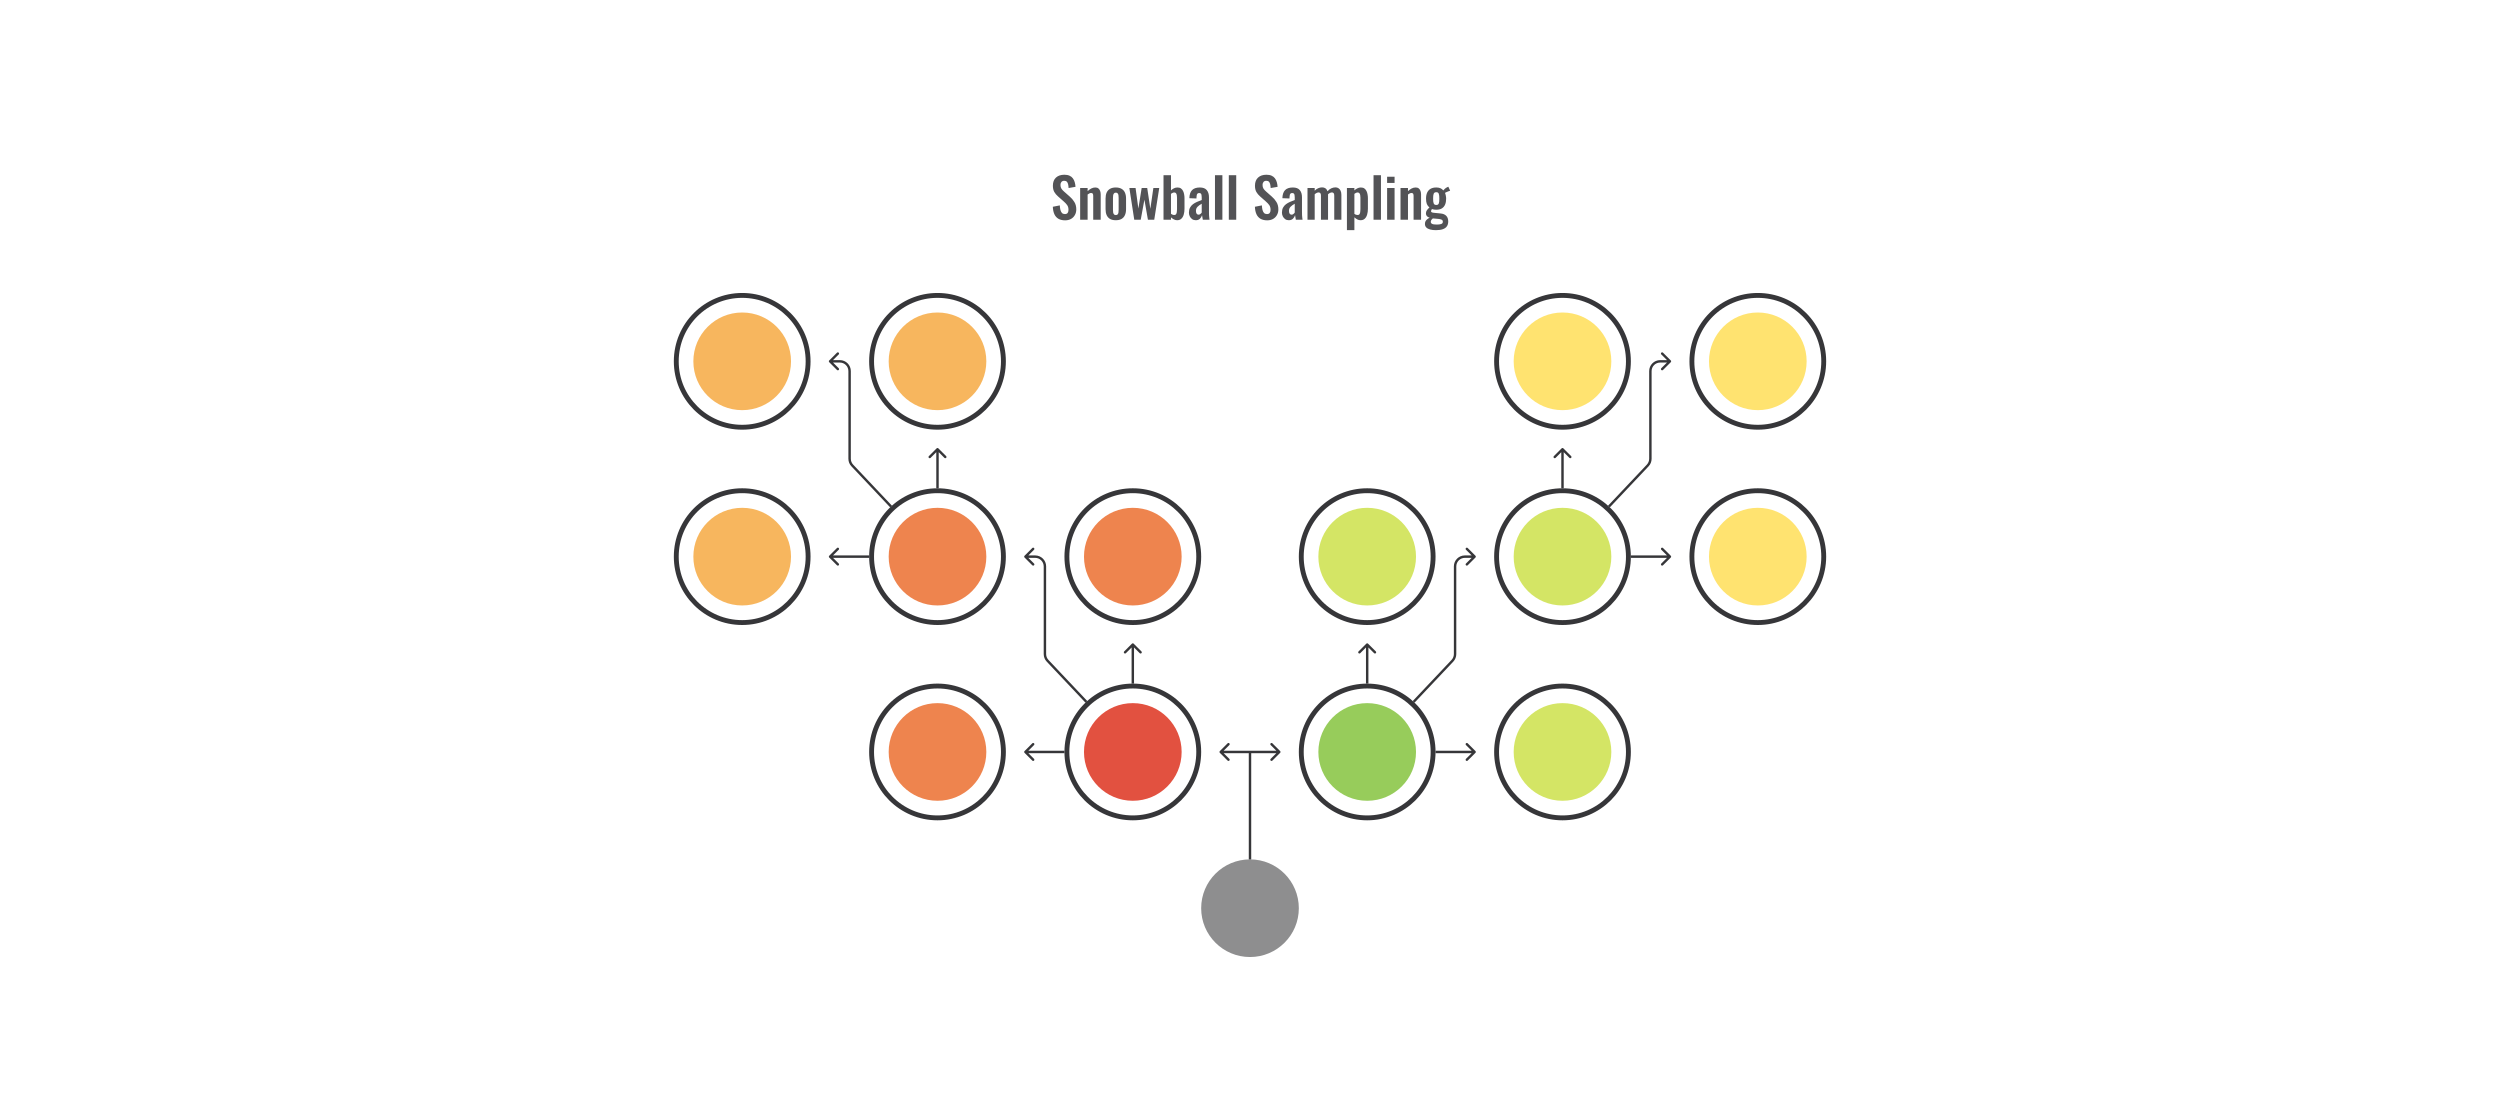 <svg width="1024" height="456" viewBox="0 0 1024 456" fill="none" xmlns="http://www.w3.org/2000/svg">
<circle cx="560" cy="228" r="27" stroke="#1E1E21" stroke-opacity="0.89" stroke-width="2"/>
<circle cx="640" cy="228" r="27" stroke="#1E1E21" stroke-opacity="0.89" stroke-width="2"/>
<circle cx="640" cy="148" r="27" stroke="#1E1E21" stroke-opacity="0.89" stroke-width="2"/>
<circle cx="304" cy="228" r="27" stroke="#1E1E21" stroke-opacity="0.89" stroke-width="2"/>
<circle cx="304" cy="148" r="27" stroke="#1E1E21" stroke-opacity="0.89" stroke-width="2"/>
<circle cx="384" cy="148" r="27" stroke="#1E1E21" stroke-opacity="0.89" stroke-width="2"/>
<circle cx="384" cy="308" r="27" stroke="#1E1E21" stroke-opacity="0.89" stroke-width="2"/>
<circle cx="384" cy="228" r="27" stroke="#1E1E21" stroke-opacity="0.89" stroke-width="2"/>
<circle cx="464" cy="228" r="27" stroke="#1E1E21" stroke-opacity="0.89" stroke-width="2"/>
<circle cx="464" cy="308" r="27" stroke="#1E1E21" stroke-opacity="0.89" stroke-width="2"/>
<circle cx="560" cy="308" r="27" stroke="#1E1E21" stroke-opacity="0.89" stroke-width="2"/>
<circle cx="640" cy="308" r="27" stroke="#1E1E21" stroke-opacity="0.89" stroke-width="2"/>
<circle cx="720" cy="148" r="27" stroke="#1E1E21" stroke-opacity="0.89" stroke-width="2"/>
<circle cx="720" cy="228" r="27" stroke="#1E1E21" stroke-opacity="0.89" stroke-width="2"/>
<circle cx="304" cy="148" r="20" fill="#F7B65E"/>
<circle cx="304" cy="228" r="20" fill="#F7B65E"/>
<circle cx="384" cy="148" r="20" fill="#F7B65E"/>
<circle cx="384" cy="228" r="20" fill="#EE844E"/>
<circle cx="384" cy="308" r="20" fill="#EE844E"/>
<circle cx="464" cy="228" r="20" fill="#EE844E"/>
<circle cx="464" cy="308" r="20" fill="#E25140"/>
<circle cx="512" cy="372" r="20" fill="#1E1E21" fill-opacity="0.5"/>
<circle cx="560" cy="228" r="20" fill="#D4E565"/>
<circle cx="560" cy="308" r="20" fill="#97CC5B"/>
<circle cx="640" cy="148" r="20" fill="#FFE370"/>
<circle cx="640" cy="228" r="20" fill="#D4E565"/>
<circle cx="640" cy="308" r="20" fill="#D4E565"/>
<circle cx="720" cy="148" r="20" fill="#FFE370"/>
<circle cx="720" cy="228" r="20" fill="#FFE370"/>
<path d="M499.646 307.646C499.451 307.842 499.451 308.158 499.646 308.354L502.828 311.536C503.024 311.731 503.34 311.731 503.536 311.536C503.731 311.34 503.731 311.024 503.536 310.828L500.707 308L503.536 305.172C503.731 304.976 503.731 304.66 503.536 304.464C503.34 304.269 503.024 304.269 502.828 304.464L499.646 307.646ZM524.354 308.354C524.549 308.158 524.549 307.842 524.354 307.646L521.172 304.464C520.976 304.269 520.66 304.269 520.464 304.464C520.269 304.66 520.269 304.976 520.464 305.172L523.293 308L520.464 310.828C520.269 311.024 520.269 311.34 520.464 311.536C520.66 311.731 520.976 311.731 521.172 311.536L524.354 308.354ZM512.5 352V308H511.5V352H512.5ZM512 307.5H500V308.5H512V307.5ZM512 308.5H524V307.5H512V308.5Z" fill="#1E1E21" fill-opacity="0.89"/>
<path d="M560.354 263.646C560.158 263.451 559.842 263.451 559.646 263.646L556.464 266.828C556.269 267.024 556.269 267.34 556.464 267.536C556.66 267.731 556.976 267.731 557.172 267.536L560 264.707L562.828 267.536C563.024 267.731 563.34 267.731 563.536 267.536C563.731 267.34 563.731 267.024 563.536 266.828L560.354 263.646ZM560.5 280V264H559.5V280H560.5Z" fill="#1E1E21" fill-opacity="0.89"/>
<path d="M640.354 183.646C640.158 183.451 639.842 183.451 639.646 183.646L636.464 186.828C636.269 187.024 636.269 187.34 636.464 187.536C636.66 187.731 636.976 187.731 637.172 187.536L640 184.707L642.828 187.536C643.024 187.731 643.34 187.731 643.536 187.536C643.731 187.34 643.731 187.024 643.536 186.828L640.354 183.646ZM640.5 200V184H639.5V200H640.5Z" fill="#1E1E21" fill-opacity="0.89"/>
<path d="M463.646 263.646C463.842 263.451 464.158 263.451 464.354 263.646L467.536 266.828C467.731 267.024 467.731 267.34 467.536 267.536C467.34 267.731 467.024 267.731 466.828 267.536L464 264.707L461.172 267.536C460.976 267.731 460.66 267.731 460.464 267.536C460.269 267.34 460.269 267.024 460.464 266.828L463.646 263.646ZM463.5 280V264H464.5V280H463.5Z" fill="#1E1E21" fill-opacity="0.89"/>
<path d="M383.646 183.646C383.842 183.451 384.158 183.451 384.354 183.646L387.536 186.828C387.731 187.024 387.731 187.34 387.536 187.536C387.34 187.731 387.024 187.731 386.828 187.536L384 184.707L381.172 187.536C380.976 187.731 380.66 187.731 380.464 187.536C380.269 187.34 380.269 187.024 380.464 186.828L383.646 183.646ZM383.5 200V184H384.5V200H383.5Z" fill="#1E1E21" fill-opacity="0.89"/>
<path d="M604.354 308.354C604.549 308.158 604.549 307.842 604.354 307.646L601.172 304.464C600.976 304.269 600.66 304.269 600.464 304.464C600.269 304.66 600.269 304.976 600.464 305.172L603.293 308L600.464 310.828C600.269 311.024 600.269 311.34 600.464 311.536C600.66 311.731 600.976 311.731 601.172 311.536L604.354 308.354ZM604 307.5H588V308.5H604V307.5Z" fill="#1E1E21" fill-opacity="0.89"/>
<path d="M684.354 228.354C684.549 228.158 684.549 227.842 684.354 227.646L681.172 224.464C680.976 224.269 680.66 224.269 680.464 224.464C680.269 224.66 680.269 224.976 680.464 225.172L683.293 228L680.464 230.828C680.269 231.024 680.269 231.34 680.464 231.536C680.66 231.731 680.976 231.731 681.172 231.536L684.354 228.354ZM684 227.5H668V228.5H684V227.5Z" fill="#1E1E21" fill-opacity="0.89"/>
<path d="M419.646 308.354C419.451 308.158 419.451 307.842 419.646 307.646L422.828 304.464C423.024 304.269 423.34 304.269 423.536 304.464C423.731 304.66 423.731 304.976 423.536 305.172L420.707 308L423.536 310.828C423.731 311.024 423.731 311.34 423.536 311.536C423.34 311.731 423.024 311.731 422.828 311.536L419.646 308.354ZM420 307.5H436V308.5H420V307.5Z" fill="#1E1E21" fill-opacity="0.89"/>
<path d="M339.646 228.354C339.451 228.158 339.451 227.842 339.646 227.646L342.828 224.464C343.024 224.269 343.34 224.269 343.536 224.464C343.731 224.66 343.731 224.976 343.536 225.172L340.707 228L343.536 230.828C343.731 231.024 343.731 231.34 343.536 231.536C343.34 231.731 343.024 231.731 342.828 231.536L339.646 228.354ZM340 227.5H356V228.5H340V227.5Z" fill="#1E1E21" fill-opacity="0.89"/>
<path d="M604.354 228.354C604.549 228.158 604.549 227.842 604.354 227.646L601.172 224.464C600.976 224.269 600.66 224.269 600.464 224.464C600.269 224.66 600.269 224.976 600.464 225.172L603.293 228L600.464 230.828C600.269 231.024 600.269 231.34 600.464 231.536C600.66 231.731 600.976 231.731 601.172 231.536L604.354 228.354ZM594.908 270.656L594.545 270.313L594.908 270.656ZM579.364 287.843L595.272 270.999L594.545 270.313L578.636 287.157L579.364 287.843ZM596.5 267.91V232H595.5V267.91H596.5ZM600 228.5H604V227.5H600V228.5ZM596.5 232C596.5 230.067 598.067 228.5 600 228.5V227.5C597.515 227.5 595.5 229.515 595.5 232H596.5ZM595.272 270.999C596.06 270.164 596.5 269.059 596.5 267.91H595.5C595.5 268.803 595.158 269.663 594.545 270.313L595.272 270.999Z" fill="#1E1E21" fill-opacity="0.89"/>
<path d="M684.354 148.354C684.549 148.158 684.549 147.842 684.354 147.646L681.172 144.464C680.976 144.269 680.66 144.269 680.464 144.464C680.269 144.66 680.269 144.976 680.464 145.172L683.293 148L680.464 150.828C680.269 151.024 680.269 151.34 680.464 151.536C680.66 151.731 680.976 151.731 681.172 151.536L684.354 148.354ZM674.908 190.656L674.545 190.313L674.908 190.656ZM659.364 207.843L675.272 190.999L674.545 190.313L658.636 207.157L659.364 207.843ZM676.5 187.91V152H675.5V187.91H676.5ZM680 148.5H684V147.5H680V148.5ZM676.5 152C676.5 150.067 678.067 148.5 680 148.5V147.5C677.515 147.5 675.5 149.515 675.5 152H676.5ZM675.272 190.999C676.06 190.164 676.5 189.059 676.5 187.91H675.5C675.5 188.803 675.158 189.663 674.545 190.313L675.272 190.999Z" fill="#1E1E21" fill-opacity="0.89"/>
<path d="M419.646 228.354C419.451 228.158 419.451 227.842 419.646 227.646L422.828 224.464C423.024 224.269 423.34 224.269 423.536 224.464C423.731 224.66 423.731 224.976 423.536 225.172L420.707 228L423.536 230.828C423.731 231.024 423.731 231.34 423.536 231.536C423.34 231.731 423.024 231.731 422.828 231.536L419.646 228.354ZM429.092 270.656L429.455 270.313L429.092 270.656ZM444.636 287.843L428.728 270.999L429.455 270.313L445.364 287.157L444.636 287.843ZM427.5 267.91V232H428.5V267.91H427.5ZM424 228.5H420V227.5H424V228.5ZM427.5 232C427.5 230.067 425.933 228.5 424 228.5V227.5C426.485 227.5 428.5 229.515 428.5 232H427.5ZM428.728 270.999C427.94 270.164 427.5 269.059 427.5 267.91H428.5C428.5 268.803 428.842 269.663 429.455 270.313L428.728 270.999Z" fill="#1E1E21" fill-opacity="0.89"/>
<path d="M339.646 148.354C339.451 148.158 339.451 147.842 339.646 147.646L342.828 144.464C343.024 144.269 343.34 144.269 343.536 144.464C343.731 144.66 343.731 144.976 343.536 145.172L340.707 148L343.536 150.828C343.731 151.024 343.731 151.34 343.536 151.536C343.34 151.731 343.024 151.731 342.828 151.536L339.646 148.354ZM349.092 190.656L349.455 190.313L349.092 190.656ZM364.636 207.843L348.728 190.999L349.455 190.313L365.364 207.157L364.636 207.843ZM347.5 187.91V152H348.5V187.91H347.5ZM344 148.5H340V147.5H344V148.5ZM347.5 152C347.5 150.067 345.933 148.5 344 148.5V147.5C346.485 147.5 348.5 149.515 348.5 152H347.5ZM348.728 190.999C347.94 190.164 347.5 189.059 347.5 187.91H348.5C348.5 188.803 348.842 189.663 349.455 190.313L348.728 190.999Z" fill="#1E1E21" fill-opacity="0.89"/>
<path d="M436.279 90.248C435.184 90.248 434.269 90.037 433.534 89.618C432.799 89.183 432.244 88.552 431.869 87.728C431.494 86.903 431.284 85.89 431.239 84.69L434.097 84.127C434.127 84.832 434.209 85.455 434.344 85.995C434.494 86.535 434.712 86.955 434.997 87.255C435.297 87.54 435.687 87.683 436.167 87.683C436.707 87.683 437.089 87.525 437.314 87.21C437.539 86.88 437.652 86.468 437.652 85.972C437.652 85.177 437.472 84.525 437.112 84.015C436.752 83.505 436.272 82.995 435.672 82.485L433.377 80.46C432.732 79.905 432.214 79.29 431.824 78.615C431.449 77.925 431.262 77.078 431.262 76.073C431.262 74.632 431.682 73.522 432.522 72.743C433.362 71.963 434.509 71.573 435.964 71.573C436.819 71.573 437.532 71.707 438.102 71.978C438.672 72.233 439.122 72.593 439.452 73.058C439.797 73.522 440.052 74.055 440.217 74.655C440.382 75.24 440.487 75.862 440.532 76.522L437.697 77.017C437.667 76.448 437.599 75.938 437.494 75.487C437.404 75.037 437.232 74.685 436.977 74.43C436.737 74.175 436.377 74.047 435.897 74.047C435.402 74.047 435.019 74.213 434.749 74.543C434.494 74.858 434.367 75.255 434.367 75.735C434.367 76.35 434.494 76.86 434.749 77.265C435.004 77.655 435.372 78.06 435.852 78.48L438.124 80.483C438.874 81.112 439.512 81.855 440.037 82.71C440.577 83.55 440.847 84.57 440.847 85.77C440.847 86.64 440.652 87.412 440.262 88.088C439.887 88.763 439.354 89.295 438.664 89.685C437.989 90.06 437.194 90.248 436.279 90.248ZM442.429 90V76.995H445.489V78.3C445.954 77.85 446.442 77.49 446.952 77.22C447.477 76.935 448.039 76.793 448.639 76.793C449.179 76.793 449.607 76.927 449.922 77.198C450.237 77.453 450.469 77.797 450.619 78.233C450.769 78.668 450.844 79.14 450.844 79.65V90H447.784V80.257C447.784 79.868 447.724 79.567 447.604 79.358C447.484 79.147 447.252 79.043 446.907 79.043C446.697 79.043 446.464 79.103 446.209 79.222C445.969 79.343 445.729 79.493 445.489 79.672V90H442.429ZM457.023 90.203C456.078 90.203 455.298 90.03 454.683 89.685C454.068 89.325 453.603 88.808 453.288 88.132C452.988 87.457 452.838 86.64 452.838 85.68V81.315C452.838 80.355 452.988 79.537 453.288 78.862C453.603 78.188 454.068 77.677 454.683 77.332C455.298 76.972 456.078 76.793 457.023 76.793C457.968 76.793 458.748 76.972 459.363 77.332C459.993 77.677 460.458 78.188 460.758 78.862C461.073 79.537 461.231 80.355 461.231 81.315V85.68C461.231 86.64 461.073 87.457 460.758 88.132C460.458 88.808 459.993 89.325 459.363 89.685C458.748 90.03 457.968 90.203 457.023 90.203ZM457.046 88.088C457.391 88.088 457.646 87.99 457.811 87.795C457.976 87.6 458.081 87.338 458.126 87.007C458.171 86.662 458.193 86.287 458.193 85.882V81.112C458.193 80.707 458.171 80.34 458.126 80.01C458.081 79.68 457.976 79.418 457.811 79.222C457.646 79.013 457.391 78.907 457.046 78.907C456.701 78.907 456.446 79.013 456.281 79.222C456.116 79.418 456.003 79.68 455.943 80.01C455.898 80.34 455.876 80.707 455.876 81.112V85.882C455.876 86.287 455.898 86.662 455.943 87.007C456.003 87.338 456.116 87.6 456.281 87.795C456.446 87.99 456.701 88.088 457.046 88.088ZM464.588 90L462.585 76.995H465.128L466.275 85.433L467.625 76.995H469.898L471.18 85.522L472.418 76.995H474.825L472.778 90H470.19L468.75 81.787L467.243 90H464.588ZM482.155 90.203C481.675 90.203 481.225 90.09 480.805 89.865C480.385 89.64 479.995 89.362 479.635 89.032V90H476.575V71.775H479.635V77.985C480.01 77.625 480.415 77.34 480.85 77.13C481.3 76.905 481.78 76.793 482.29 76.793C482.875 76.793 483.355 76.927 483.73 77.198C484.105 77.468 484.398 77.828 484.608 78.278C484.818 78.713 484.96 79.185 485.035 79.695C485.125 80.19 485.17 80.67 485.17 81.135V85.545C485.17 86.4 485.065 87.18 484.855 87.885C484.66 88.59 484.338 89.153 483.888 89.573C483.453 89.993 482.875 90.203 482.155 90.203ZM480.985 88.065C481.315 88.065 481.555 87.96 481.705 87.75C481.87 87.525 481.975 87.233 482.02 86.873C482.08 86.498 482.11 86.093 482.11 85.657V81C482.11 80.595 482.08 80.235 482.02 79.92C481.96 79.59 481.848 79.328 481.683 79.132C481.533 78.938 481.293 78.84 480.963 78.84C480.723 78.84 480.49 78.9 480.265 79.02C480.04 79.125 479.83 79.245 479.635 79.38V87.593C479.83 87.728 480.04 87.84 480.265 87.93C480.505 88.02 480.745 88.065 480.985 88.065ZM489.795 90.203C489.21 90.203 488.708 90.052 488.288 89.752C487.868 89.438 487.545 89.047 487.32 88.582C487.095 88.103 486.983 87.608 486.983 87.097C486.983 86.287 487.133 85.605 487.433 85.05C487.733 84.495 488.13 84.03 488.625 83.655C489.12 83.28 489.683 82.957 490.313 82.688C490.943 82.403 491.58 82.147 492.225 81.922V80.797C492.225 80.422 492.195 80.108 492.135 79.853C492.09 79.597 491.993 79.403 491.843 79.267C491.708 79.132 491.49 79.065 491.19 79.065C490.935 79.065 490.725 79.125 490.56 79.245C490.41 79.365 490.298 79.537 490.223 79.763C490.163 79.972 490.125 80.22 490.11 80.505L490.065 81.293L487.163 81.18C487.208 79.68 487.575 78.578 488.265 77.873C488.97 77.153 490.035 76.793 491.46 76.793C492.765 76.793 493.71 77.153 494.295 77.873C494.895 78.593 495.195 79.567 495.195 80.797V86.805C495.195 87.285 495.203 87.72 495.218 88.11C495.248 88.5 495.278 88.853 495.308 89.168C495.353 89.483 495.39 89.76 495.42 90H492.675C492.63 89.7 492.57 89.362 492.495 88.987C492.435 88.597 492.39 88.312 492.36 88.132C492.21 88.657 491.925 89.138 491.505 89.573C491.085 89.993 490.515 90.203 489.795 90.203ZM490.92 87.93C491.115 87.93 491.295 87.885 491.46 87.795C491.64 87.69 491.798 87.57 491.933 87.435C492.068 87.3 492.165 87.18 492.225 87.075V83.453C491.895 83.647 491.58 83.843 491.28 84.037C490.995 84.233 490.74 84.45 490.515 84.69C490.305 84.915 490.14 85.162 490.02 85.433C489.915 85.703 489.863 86.017 489.863 86.377C489.863 86.858 489.953 87.24 490.133 87.525C490.328 87.795 490.59 87.93 490.92 87.93ZM497.651 90V71.775H500.689V90H497.651ZM503.32 90V71.775H506.358V90H503.32ZM519.05 90.248C517.955 90.248 517.04 90.037 516.305 89.618C515.57 89.183 515.015 88.552 514.64 87.728C514.265 86.903 514.055 85.89 514.01 84.69L516.868 84.127C516.898 84.832 516.98 85.455 517.115 85.995C517.265 86.535 517.483 86.955 517.768 87.255C518.068 87.54 518.458 87.683 518.938 87.683C519.478 87.683 519.86 87.525 520.085 87.21C520.31 86.88 520.423 86.468 520.423 85.972C520.423 85.177 520.243 84.525 519.883 84.015C519.523 83.505 519.043 82.995 518.443 82.485L516.148 80.46C515.503 79.905 514.985 79.29 514.595 78.615C514.22 77.925 514.033 77.078 514.033 76.073C514.033 74.632 514.453 73.522 515.293 72.743C516.133 71.963 517.28 71.573 518.735 71.573C519.59 71.573 520.303 71.707 520.873 71.978C521.443 72.233 521.893 72.593 522.223 73.058C522.568 73.522 522.823 74.055 522.988 74.655C523.153 75.24 523.258 75.862 523.303 76.522L520.468 77.017C520.438 76.448 520.37 75.938 520.265 75.487C520.175 75.037 520.003 74.685 519.748 74.43C519.508 74.175 519.148 74.047 518.668 74.047C518.173 74.047 517.79 74.213 517.52 74.543C517.265 74.858 517.138 75.255 517.138 75.735C517.138 76.35 517.265 76.86 517.52 77.265C517.775 77.655 518.143 78.06 518.623 78.48L520.895 80.483C521.645 81.112 522.283 81.855 522.808 82.71C523.348 83.55 523.618 84.57 523.618 85.77C523.618 86.64 523.423 87.412 523.033 88.088C522.658 88.763 522.125 89.295 521.435 89.685C520.76 90.06 519.965 90.248 519.05 90.248ZM527.896 90.203C527.311 90.203 526.808 90.052 526.388 89.752C525.968 89.438 525.646 89.047 525.421 88.582C525.196 88.103 525.083 87.608 525.083 87.097C525.083 86.287 525.233 85.605 525.533 85.05C525.833 84.495 526.231 84.03 526.726 83.655C527.221 83.28 527.783 82.957 528.413 82.688C529.043 82.403 529.681 82.147 530.326 81.922V80.797C530.326 80.422 530.296 80.108 530.236 79.853C530.191 79.597 530.093 79.403 529.943 79.267C529.808 79.132 529.591 79.065 529.291 79.065C529.036 79.065 528.826 79.125 528.661 79.245C528.511 79.365 528.398 79.537 528.323 79.763C528.263 79.972 528.226 80.22 528.211 80.505L528.166 81.293L525.263 81.18C525.308 79.68 525.676 78.578 526.366 77.873C527.071 77.153 528.136 76.793 529.561 76.793C530.866 76.793 531.811 77.153 532.396 77.873C532.996 78.593 533.296 79.567 533.296 80.797V86.805C533.296 87.285 533.303 87.72 533.318 88.11C533.348 88.5 533.378 88.853 533.408 89.168C533.453 89.483 533.491 89.76 533.521 90H530.776C530.731 89.7 530.671 89.362 530.596 88.987C530.536 88.597 530.491 88.312 530.461 88.132C530.311 88.657 530.026 89.138 529.606 89.573C529.186 89.993 528.616 90.203 527.896 90.203ZM529.021 87.93C529.216 87.93 529.396 87.885 529.561 87.795C529.741 87.69 529.898 87.57 530.033 87.435C530.168 87.3 530.266 87.18 530.326 87.075V83.453C529.996 83.647 529.681 83.843 529.381 84.037C529.096 84.233 528.841 84.45 528.616 84.69C528.406 84.915 528.241 85.162 528.121 85.433C528.016 85.703 527.963 86.017 527.963 86.377C527.963 86.858 528.053 87.24 528.233 87.525C528.428 87.795 528.691 87.93 529.021 87.93ZM535.549 90V76.995H538.497V78.12C538.947 77.64 539.434 77.295 539.959 77.085C540.484 76.86 541.017 76.748 541.557 76.748C542.067 76.748 542.509 76.875 542.884 77.13C543.274 77.385 543.559 77.79 543.739 78.345C544.234 77.775 544.759 77.37 545.314 77.13C545.869 76.875 546.439 76.748 547.024 76.748C547.489 76.748 547.902 76.868 548.262 77.108C548.622 77.332 548.907 77.677 549.117 78.142C549.327 78.593 549.432 79.162 549.432 79.853V90H546.507V80.123C546.507 79.627 546.424 79.29 546.259 79.11C546.094 78.915 545.862 78.817 545.562 78.817C545.322 78.817 545.052 78.885 544.752 79.02C544.467 79.155 544.204 79.343 543.964 79.582C543.964 79.627 543.964 79.672 543.964 79.718C543.964 79.748 543.964 79.793 543.964 79.853V90H541.062V80.123C541.062 79.627 540.972 79.29 540.792 79.11C540.627 78.915 540.394 78.817 540.094 78.817C539.854 78.817 539.592 78.885 539.307 79.02C539.022 79.155 538.752 79.343 538.497 79.582V90H535.549ZM551.699 94.275V76.995H554.759V77.985C555.134 77.625 555.547 77.34 555.997 77.13C556.447 76.905 556.919 76.793 557.414 76.793C557.999 76.793 558.479 76.927 558.854 77.198C559.229 77.468 559.522 77.828 559.732 78.278C559.942 78.713 560.084 79.185 560.159 79.695C560.249 80.19 560.294 80.67 560.294 81.135V85.545C560.294 86.4 560.189 87.18 559.979 87.885C559.784 88.59 559.462 89.153 559.012 89.573C558.577 89.993 557.992 90.203 557.257 90.203C556.792 90.203 556.349 90.09 555.929 89.865C555.524 89.64 555.134 89.355 554.759 89.01V94.275H551.699ZM556.109 88.065C556.439 88.065 556.679 87.96 556.829 87.75C556.994 87.525 557.099 87.233 557.144 86.873C557.204 86.498 557.234 86.093 557.234 85.657V81C557.234 80.595 557.204 80.235 557.144 79.92C557.084 79.59 556.972 79.328 556.807 79.132C556.642 78.938 556.402 78.84 556.087 78.84C555.847 78.84 555.607 78.9 555.367 79.02C555.142 79.125 554.939 79.252 554.759 79.403V87.615C554.954 87.75 555.164 87.862 555.389 87.953C555.614 88.028 555.854 88.065 556.109 88.065ZM562.602 90V71.775H565.64V90H562.602ZM568.159 90V76.995H571.219V90H568.159ZM568.159 74.925V72.382H571.219V74.925H568.159ZM573.65 90V76.995H576.71V78.3C577.175 77.85 577.662 77.49 578.172 77.22C578.697 76.935 579.26 76.793 579.86 76.793C580.4 76.793 580.827 76.927 581.142 77.198C581.457 77.453 581.69 77.797 581.84 78.233C581.99 78.668 582.065 79.14 582.065 79.65V90H579.005V80.257C579.005 79.868 578.945 79.567 578.825 79.358C578.705 79.147 578.472 79.043 578.127 79.043C577.917 79.043 577.685 79.103 577.43 79.222C577.19 79.343 576.95 79.493 576.71 79.672V90H573.65ZM588.131 94.275C587.246 94.275 586.466 94.185 585.791 94.005C585.116 93.825 584.591 93.547 584.216 93.172C583.841 92.797 583.654 92.31 583.654 91.71C583.654 91.305 583.736 90.938 583.901 90.608C584.081 90.293 584.321 90.015 584.621 89.775C584.921 89.535 585.244 89.332 585.589 89.168C585.094 89.032 584.711 88.815 584.441 88.515C584.186 88.215 584.059 87.855 584.059 87.435C584.059 86.925 584.186 86.49 584.441 86.13C584.696 85.77 585.049 85.388 585.499 84.983C585.034 84.608 584.681 84.142 584.441 83.588C584.216 83.017 584.104 82.275 584.104 81.36C584.104 80.37 584.261 79.537 584.576 78.862C584.906 78.172 585.379 77.655 585.994 77.31C586.624 76.965 587.389 76.793 588.289 76.793C588.979 76.793 589.556 76.897 590.021 77.108C590.486 77.302 590.869 77.603 591.169 78.007C591.289 77.828 591.499 77.603 591.799 77.332C592.099 77.062 592.444 76.838 592.834 76.657L593.239 76.478L593.981 78.12C593.816 78.165 593.591 78.24 593.306 78.345C593.036 78.45 592.766 78.562 592.496 78.683C592.226 78.802 592.016 78.907 591.866 78.998C592.001 79.297 592.114 79.672 592.204 80.123C592.294 80.573 592.339 81 592.339 81.405C592.339 82.32 592.196 83.115 591.911 83.79C591.626 84.465 591.184 84.99 590.584 85.365C589.999 85.725 589.234 85.905 588.289 85.905C587.974 85.905 587.666 85.882 587.366 85.838C587.066 85.778 586.789 85.71 586.534 85.635C586.444 85.77 586.354 85.912 586.264 86.062C586.189 86.213 586.151 86.37 586.151 86.535C586.151 86.7 586.241 86.835 586.421 86.94C586.601 87.045 586.901 87.12 587.321 87.165L590.066 87.435C591.131 87.54 591.919 87.877 592.429 88.448C592.939 89.002 593.194 89.76 593.194 90.72C593.194 91.5 593.014 92.153 592.654 92.677C592.309 93.203 591.761 93.6 591.011 93.87C590.276 94.14 589.316 94.275 588.131 94.275ZM588.469 91.98C589.309 91.98 589.939 91.897 590.359 91.733C590.779 91.567 590.989 91.267 590.989 90.832C590.989 90.593 590.936 90.397 590.831 90.248C590.726 90.097 590.539 89.978 590.269 89.888C589.999 89.782 589.616 89.707 589.121 89.662L586.894 89.46C586.729 89.595 586.579 89.737 586.444 89.888C586.324 90.022 586.226 90.172 586.151 90.338C586.076 90.502 586.039 90.675 586.039 90.855C586.039 91.23 586.219 91.507 586.579 91.688C586.939 91.882 587.569 91.98 588.469 91.98ZM588.289 83.948C588.559 83.948 588.776 83.903 588.941 83.812C589.106 83.707 589.234 83.55 589.324 83.34C589.414 83.115 589.474 82.838 589.504 82.507C589.534 82.177 589.549 81.795 589.549 81.36C589.549 80.925 589.534 80.543 589.504 80.213C589.474 79.882 589.414 79.605 589.324 79.38C589.249 79.155 589.129 78.99 588.964 78.885C588.799 78.78 588.574 78.728 588.289 78.728C588.019 78.728 587.794 78.78 587.614 78.885C587.449 78.99 587.321 79.155 587.231 79.38C587.156 79.59 587.096 79.86 587.051 80.19C587.021 80.52 587.006 80.91 587.006 81.36C587.006 81.78 587.021 82.155 587.051 82.485C587.081 82.8 587.141 83.07 587.231 83.295C587.321 83.505 587.449 83.67 587.614 83.79C587.794 83.895 588.019 83.948 588.289 83.948Z" fill="#1E1E21" fill-opacity="0.76"/>
</svg>
